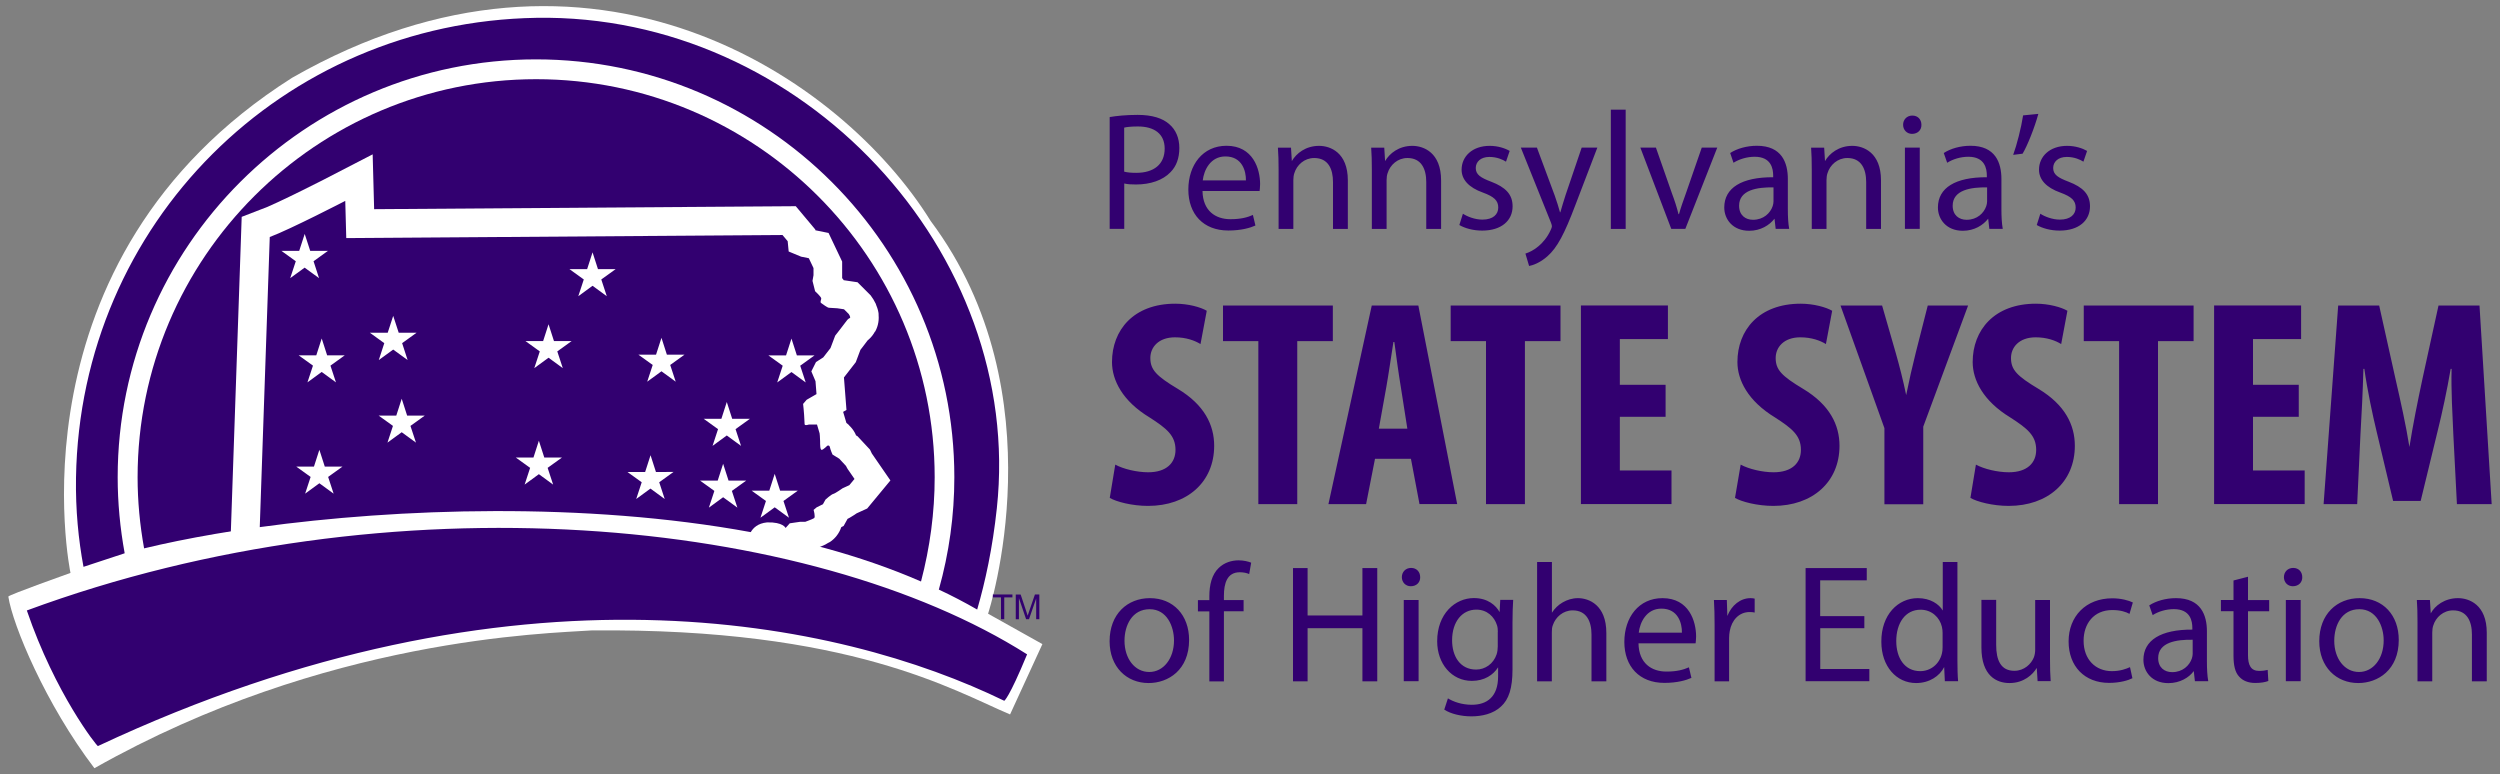 <svg width="155" height="48" viewBox="0 0 155 48" fill="none" xmlns="http://www.w3.org/2000/svg">
<rect x="0" y="0" width="155" height="48" fill="#808080" stroke="none"/>
<g clip-path="url(#clip0_1552_1855)">
<path d="M0.516 36.986C0.578 36.868 4.37 35.521 4.37 35.521C4.37 35.521 0.288 16.109 18.113 4.821C36.677 -5.795 52.198 4.821 57.7 13.699C65.74 24.445 61.26 38.05 61.26 38.05L64.629 39.934L62.624 44.295C59.188 42.85 52.725 38.922 36.657 39.087C33.965 39.278 20.195 39.521 5.853 47.629C2.83 43.66 0.784 38.752 0.516 36.986Z" fill="white"/>
<path d="M57.95 29.591C57.95 15.981 46.868 4.91 33.243 4.91C19.619 4.91 8.531 15.981 8.531 29.591C8.531 31.068 8.671 32.544 8.934 33.999C19.268 31.506 42.006 29.473 57.103 36.053C57.656 33.948 57.95 31.78 57.95 29.591Z" fill="#320070"/>
<path d="M52.449 28.887L52.031 28.438L51.612 28.18C51.612 28.18 51.483 27.89 51.452 27.73C51.421 27.57 51.292 27.633 51.292 27.633C51.292 27.633 51.033 27.89 50.94 27.89C50.842 27.89 50.842 27.57 50.842 27.343C50.842 27.116 50.811 26.863 50.811 26.863L50.651 26.322H50.14C50.14 26.322 49.881 26.414 49.881 26.291C49.881 26.162 49.85 25.811 49.85 25.712C49.85 25.614 49.788 25.041 49.788 25.041L50.01 24.783L50.62 24.433L50.558 23.633L50.3 23.023L50.589 22.445L51.039 22.156L51.488 21.578L51.777 20.809C51.777 20.809 52.356 20.071 52.418 19.978C52.48 19.885 52.578 19.756 52.676 19.72C52.775 19.689 52.614 19.462 52.614 19.462L52.325 19.173L51.907 19.111C51.907 19.111 51.488 19.08 51.395 19.08C51.297 19.08 51.008 18.853 50.915 18.791C50.816 18.729 50.915 18.6 50.915 18.502C50.915 18.404 50.532 18.053 50.532 18.053L50.372 17.413L50.434 17.062V16.618L50.145 16.009L49.664 15.911L48.894 15.591L48.832 14.951L48.512 14.569L21.465 14.76L21.403 12.453C21.403 12.453 18.003 14.213 16.722 14.693L16.102 32.68C24.678 31.503 36.241 31.101 46.544 32.99C46.693 32.732 46.978 32.443 47.556 32.386C48.553 32.36 48.703 32.732 48.703 32.732L48.962 32.443L49.602 32.35H49.923C49.923 32.35 50.372 32.19 50.47 32.123C50.568 32.061 50.439 31.612 50.439 31.612L50.63 31.452L51.018 31.261L51.178 30.972C51.178 30.972 51.529 30.652 51.659 30.621C51.788 30.59 52.237 30.27 52.237 30.27L52.656 30.079L52.976 29.692C52.976 29.692 52.687 29.274 52.625 29.181C52.542 29.083 52.449 28.887 52.449 28.887Z" stroke="white" stroke-width="3.558" stroke-miterlimit="10"/>
<path d="M5.177 35.144C4.862 33.456 4.681 31.608 4.712 29.616C4.966 13.869 17.495 1.363 33.258 1.105C49.755 0.832 63.509 15.66 61.804 31.51C61.541 33.983 61.081 36.089 60.585 37.792C59.805 37.343 58.993 36.919 58.151 36.527C58.172 36.538 58.193 36.543 58.208 36.553C58.844 34.287 59.169 31.954 59.169 29.59C59.169 15.304 47.534 3.681 33.232 3.681C18.931 3.681 7.296 15.304 7.296 29.59C7.296 31.17 7.446 32.749 7.73 34.303L5.177 35.144ZM52.452 28.889L52.034 28.439L51.615 28.181C51.615 28.181 51.486 27.892 51.455 27.732C51.424 27.572 51.295 27.634 51.295 27.634C51.295 27.634 51.037 27.892 50.944 27.892C50.846 27.892 50.846 27.572 50.846 27.345C50.846 27.118 50.815 26.865 50.815 26.865L50.654 26.323H50.143C50.143 26.323 49.885 26.416 49.885 26.292C49.885 26.163 49.854 25.812 49.854 25.714C49.854 25.616 49.792 25.043 49.792 25.043L50.014 24.785L50.623 24.434L50.561 23.634L50.303 23.025L50.592 22.447L51.042 22.158L51.491 21.58L51.781 20.811C51.781 20.811 52.359 20.073 52.421 19.98C52.483 19.887 52.582 19.758 52.68 19.722C52.778 19.691 52.618 19.464 52.618 19.464L52.328 19.175L51.91 19.113C51.91 19.113 51.491 19.082 51.398 19.082C51.3 19.082 51.011 18.855 50.918 18.793C50.82 18.731 50.918 18.602 50.918 18.504C50.918 18.406 50.536 18.055 50.536 18.055L50.375 17.415L50.437 17.064V16.62L50.148 16.011L49.668 15.913L48.898 15.593L48.836 14.953L48.515 14.571L21.468 14.762L21.406 12.455C21.406 12.455 18.006 14.215 16.725 14.695L16.105 32.682C24.682 31.505 36.245 31.103 46.547 32.992C46.697 32.734 46.981 32.445 47.56 32.388C48.557 32.362 48.707 32.734 48.707 32.734L48.965 32.445L49.606 32.352H49.926C49.926 32.352 50.375 32.192 50.474 32.125C50.572 32.063 50.443 31.614 50.443 31.614L50.634 31.454L51.021 31.263L51.181 30.974C51.181 30.974 51.533 30.654 51.662 30.623C51.791 30.592 52.241 30.272 52.241 30.272L52.659 30.081L52.979 29.694C52.979 29.694 52.69 29.276 52.628 29.183C52.545 29.085 52.452 28.889 52.452 28.889ZM1.664 37.849C3.426 43.015 6.02 46.282 6.071 46.256C31.961 34.107 52.08 38.494 62.264 43.449C62.264 43.449 62.548 43.309 63.68 40.569C50.251 32.063 24.294 29.487 1.664 37.849ZM62.062 38.39V37.038H61.556V36.858H62.77V37.038H62.264V38.39H62.062ZM63.173 38.39V37.085L63.618 38.39H63.798L64.243 37.105V38.39H64.439V36.858H64.165L63.798 37.926C63.762 38.034 63.731 38.117 63.716 38.174C63.7 38.122 63.674 38.05 63.643 37.947L63.282 36.863H62.977V38.396H63.173V38.39ZM69.146 28.806C69.642 29.079 70.489 29.281 71.187 29.281C72.329 29.281 72.881 28.692 72.881 27.892C72.881 27 72.329 26.561 71.28 25.885C69.585 24.863 68.944 23.562 68.944 22.447C68.944 20.476 70.272 18.829 72.866 18.829C73.677 18.829 74.447 19.046 74.819 19.268L74.431 21.332C74.08 21.116 73.548 20.914 72.85 20.914C71.822 20.914 71.321 21.534 71.321 22.194C71.321 22.922 71.688 23.309 73.031 24.114C74.669 25.1 75.279 26.344 75.279 27.64C75.279 29.89 73.605 31.366 71.176 31.366C70.184 31.366 69.208 31.108 68.805 30.87L69.146 28.806ZM78.017 31.258H80.43V21.152H82.636V18.943H75.826V21.152H78.017V31.258ZM87.477 28.439L88.009 31.252H90.345L87.937 18.943H85.049L82.362 31.258H84.698L85.25 28.445H87.477V28.439ZM85.488 26.576L85.948 24.016C86.077 23.304 86.263 22.024 86.392 21.203H86.449C86.558 22.024 86.723 23.247 86.852 24.001L87.255 26.576H85.488ZM92.132 31.258H94.545V21.152H96.751V18.943H89.942V21.152H92.132V31.258ZM103.267 23.856H100.43V21.023H103.411V18.938H98.017V31.252H103.633V29.167H100.43V25.843H103.267V23.856ZM107.57 30.87C107.973 31.108 108.95 31.366 109.947 31.366C112.375 31.366 114.049 29.885 114.049 27.64C114.049 26.344 113.44 25.1 111.802 24.114C110.459 23.309 110.092 22.927 110.092 22.194C110.092 21.539 110.588 20.914 111.621 20.914C112.319 20.914 112.856 21.116 113.207 21.332L113.595 19.268C113.228 19.051 112.453 18.829 111.642 18.829C109.048 18.829 107.72 20.476 107.72 22.447C107.72 23.562 108.366 24.858 110.056 25.885C111.104 26.561 111.657 27 111.657 27.892C111.657 28.698 111.104 29.281 109.963 29.281C109.265 29.281 108.418 29.079 107.922 28.806L107.57 30.87ZM119.242 31.258V26.452L122.022 18.943H119.521L118.787 21.828C118.565 22.705 118.364 23.598 118.183 24.496C117.997 23.583 117.759 22.669 117.537 21.885L116.69 18.943H114.111L116.834 26.545V31.263H119.242V31.258ZM122.166 30.87C122.569 31.108 123.546 31.366 124.538 31.366C126.966 31.366 128.64 29.885 128.64 27.64C128.64 26.344 128.03 25.1 126.393 24.114C125.049 23.309 124.682 22.927 124.682 22.194C124.682 21.539 125.178 20.914 126.212 20.914C126.909 20.914 127.447 21.116 127.793 21.332L128.18 19.268C127.813 19.051 127.038 18.829 126.227 18.829C123.634 18.829 122.306 20.476 122.306 22.447C122.306 23.562 122.952 24.858 124.641 25.885C125.69 26.561 126.243 27 126.243 27.892C126.243 28.698 125.69 29.281 124.548 29.281C123.851 29.281 123.003 29.079 122.507 28.806L122.166 30.87ZM131.384 31.258H133.796V21.152H136.003V18.943H129.193V21.152H131.384V31.258ZM142.523 23.856H139.686V21.023H142.668V18.938H137.274V31.252H142.89V29.167H139.686V25.843H142.523V23.856ZM152.329 31.258H154.484L153.729 18.943H151.187L150.211 23.402C149.88 24.956 149.601 26.344 149.384 27.712C149.162 26.323 148.852 24.951 148.501 23.402L147.509 18.943H144.967L144.063 31.258H146.145L146.346 26.984C146.419 25.761 146.496 24.207 146.532 22.87H146.589C146.775 24.202 147.106 25.74 147.343 26.726L148.372 31.056H150.082L151.151 26.654C151.389 25.704 151.72 24.187 151.942 22.87H151.999C151.962 24.187 152.055 25.776 152.107 26.948L152.329 31.258ZM68.795 7.258C69.234 7.185 69.807 7.123 70.536 7.123C71.43 7.123 72.091 7.33 72.504 7.707C72.892 8.042 73.119 8.548 73.119 9.172C73.119 9.807 72.933 10.308 72.577 10.669C72.096 11.18 71.316 11.438 70.432 11.438C70.159 11.438 69.911 11.428 69.704 11.376V14.189H68.8V7.258H68.795ZM69.699 10.643C69.895 10.695 70.148 10.716 70.448 10.716C71.543 10.716 72.21 10.184 72.21 9.214C72.21 8.29 71.554 7.841 70.551 7.841C70.153 7.841 69.854 7.872 69.699 7.913V10.643ZM74.555 11.841C74.576 13.079 75.367 13.59 76.286 13.59C76.942 13.59 77.34 13.477 77.681 13.327L77.836 13.983C77.511 14.127 76.963 14.292 76.157 14.292C74.602 14.292 73.677 13.271 73.677 11.753C73.677 10.23 74.571 9.038 76.043 9.038C77.692 9.038 78.126 10.483 78.126 11.412C78.126 11.598 78.105 11.743 78.095 11.841H74.555ZM77.247 11.185C77.258 10.602 77.01 9.699 75.976 9.699C75.046 9.699 74.643 10.55 74.571 11.185H77.247ZM79.267 14.194H80.187V11.165C80.187 11.01 80.208 10.85 80.249 10.736C80.404 10.225 80.874 9.797 81.479 9.797C82.347 9.797 82.646 10.473 82.646 11.289V14.194H83.566V11.185C83.566 9.456 82.481 9.043 81.784 9.043C80.947 9.043 80.368 9.513 80.094 9.988L80.042 9.157H79.231C79.262 9.575 79.273 9.998 79.273 10.52V14.194H79.267ZM85.049 14.194H85.969V11.165C85.969 11.01 85.989 10.85 86.031 10.736C86.186 10.225 86.656 9.797 87.26 9.797C88.123 9.797 88.428 10.473 88.428 11.289V14.194H89.348V11.185C89.348 9.456 88.263 9.043 87.565 9.043C86.728 9.043 86.149 9.513 85.876 9.988L85.824 9.157H85.013C85.044 9.575 85.054 9.998 85.054 10.52V14.194H85.049ZM90.479 13.952C90.836 14.158 91.342 14.297 91.895 14.297C93.093 14.297 93.781 13.673 93.781 12.79C93.781 12.042 93.331 11.603 92.458 11.268C91.802 11.02 91.497 10.829 91.497 10.416C91.497 10.04 91.797 9.73 92.339 9.73C92.809 9.73 93.171 9.895 93.372 10.024L93.6 9.358C93.321 9.193 92.871 9.043 92.36 9.043C91.275 9.043 90.619 9.709 90.619 10.52C90.619 11.123 91.047 11.624 91.952 11.944C92.628 12.192 92.892 12.434 92.892 12.868C92.892 13.286 92.577 13.616 91.91 13.616C91.45 13.616 90.97 13.43 90.701 13.25L90.479 13.952ZM94.292 9.152L96.157 13.797C96.199 13.91 96.219 13.983 96.219 14.034C96.219 14.086 96.188 14.158 96.147 14.251C95.94 14.721 95.625 15.072 95.377 15.273C95.108 15.505 94.804 15.65 94.576 15.722L94.804 16.491C95.031 16.45 95.48 16.295 95.93 15.898C96.555 15.356 97.005 14.473 97.661 12.744L99.035 9.152H98.064L97.061 12.109C96.937 12.476 96.834 12.857 96.741 13.162H96.72C96.638 12.857 96.514 12.465 96.395 12.13L95.289 9.152H94.292ZM99.872 14.194H100.792V6.798H99.872V14.194ZM101.701 9.152L103.618 14.189H104.491L106.47 9.152H105.509L104.527 11.985C104.362 12.445 104.212 12.857 104.098 13.276H104.067C103.964 12.857 103.83 12.44 103.659 11.985L102.667 9.152H101.701ZM110.092 14.194L110.019 13.559C109.709 13.957 109.167 14.308 108.449 14.308C107.426 14.308 106.904 13.59 106.904 12.863C106.904 11.645 107.989 10.979 109.937 10.989V10.886C109.937 10.468 109.823 9.719 108.79 9.719C108.32 9.719 107.834 9.864 107.477 10.091L107.271 9.487C107.689 9.214 108.294 9.038 108.929 9.038C110.474 9.038 110.846 10.091 110.846 11.098V12.981C110.846 13.42 110.867 13.848 110.929 14.189H110.092V14.194ZM109.957 11.619C108.955 11.598 107.824 11.774 107.824 12.754C107.824 13.348 108.221 13.627 108.686 13.627C109.343 13.627 109.761 13.209 109.906 12.78C109.937 12.687 109.957 12.584 109.957 12.491V11.619ZM112.324 14.194H113.243V11.165C113.243 11.01 113.264 10.85 113.305 10.736C113.46 10.225 113.931 9.797 114.535 9.797C115.398 9.797 115.703 10.473 115.703 11.289V14.194H116.622V11.185C116.622 9.456 115.537 9.043 114.84 9.043C114.008 9.043 113.424 9.513 113.15 9.988L113.099 9.157H112.288C112.319 9.575 112.329 9.998 112.329 10.52V14.194H112.324ZM119.128 7.738C119.139 8.047 118.911 8.3 118.544 8.3C118.224 8.3 117.992 8.052 117.992 7.738C117.992 7.412 118.229 7.165 118.565 7.165C118.911 7.165 119.128 7.412 119.128 7.738ZM118.105 9.152H119.025V14.189H118.105V9.152ZM123.339 14.194L123.267 13.559C122.957 13.957 122.414 14.308 121.696 14.308C120.673 14.308 120.151 13.59 120.151 12.863C120.151 11.645 121.236 10.979 123.184 10.989V10.886C123.184 10.468 123.07 9.719 122.037 9.719C121.567 9.719 121.081 9.864 120.725 10.091L120.513 9.487C120.931 9.214 121.536 9.038 122.171 9.038C123.716 9.038 124.088 10.091 124.088 11.098V12.981C124.088 13.42 124.109 13.848 124.171 14.189H123.339V14.194ZM123.205 11.619C122.202 11.598 121.066 11.774 121.066 12.754C121.066 13.348 121.464 13.627 121.929 13.627C122.585 13.627 123.003 13.209 123.148 12.78C123.179 12.687 123.2 12.584 123.2 12.491V11.619H123.205ZM125.432 7.154C125.318 7.903 125.044 8.987 124.817 9.601L125.401 9.529C125.69 9.049 126.139 7.934 126.377 7.061L125.432 7.154ZM126.279 13.952C126.635 14.158 127.147 14.297 127.695 14.297C128.893 14.297 129.58 13.673 129.58 12.79C129.58 12.042 129.131 11.603 128.258 11.268C127.602 11.02 127.297 10.829 127.297 10.416C127.297 10.04 127.596 9.73 128.139 9.73C128.609 9.73 128.971 9.895 129.172 10.024L129.4 9.358C129.115 9.193 128.671 9.043 128.16 9.043C127.075 9.043 126.418 9.709 126.418 10.52C126.418 11.123 126.847 11.624 127.751 11.944C128.428 12.192 128.692 12.434 128.692 12.868C128.692 13.286 128.377 13.616 127.71 13.616C127.25 13.616 126.77 13.43 126.501 13.25L126.279 13.952ZM73.724 39.676C73.724 41.539 72.432 42.349 71.213 42.349C69.849 42.349 68.795 41.348 68.795 39.758C68.795 38.07 69.9 37.085 71.295 37.085C72.742 37.085 73.724 38.138 73.724 39.676ZM69.719 39.727C69.719 40.832 70.355 41.663 71.254 41.663C72.127 41.663 72.788 40.842 72.788 39.707C72.788 38.855 72.36 37.771 71.28 37.771C70.19 37.771 69.719 38.772 69.719 39.727ZM75.883 42.241V37.9H77.103V37.203H75.883V36.935C75.883 36.166 76.08 35.48 76.865 35.48C77.123 35.48 77.314 35.531 77.449 35.593L77.573 34.886C77.397 34.814 77.113 34.741 76.793 34.741C76.364 34.741 75.909 34.876 75.563 35.211C75.134 35.619 74.979 36.264 74.979 36.971V37.209H74.271V37.905H74.979V42.246H75.883V42.241ZM80.166 35.221V42.241H81.071V38.948H84.47V42.241H85.39V35.221H84.47V38.158H81.071V35.221H80.166ZM88.051 35.784C88.061 36.094 87.834 36.347 87.467 36.347C87.147 36.347 86.914 36.099 86.914 35.784C86.914 35.459 87.152 35.211 87.488 35.211C87.834 35.211 88.051 35.459 88.051 35.784ZM87.033 37.198H87.953V42.236H87.033V37.198ZM93.817 37.198C93.796 37.565 93.775 37.967 93.775 38.581V41.508C93.775 42.664 93.548 43.371 93.057 43.81C92.566 44.269 91.859 44.414 91.223 44.414C90.619 44.414 89.952 44.269 89.544 43.996L89.771 43.299C90.107 43.505 90.629 43.696 91.254 43.696C92.189 43.696 92.882 43.206 92.882 41.936V41.374C92.582 41.843 92.039 42.215 91.254 42.215C90.004 42.215 89.105 41.152 89.105 39.758C89.105 38.05 90.221 37.08 91.378 37.08C92.251 37.08 92.752 37.539 92.975 37.952L93.016 37.193H93.817V37.198ZM92.866 39.185C92.866 39.03 92.856 38.896 92.814 38.767C92.649 38.236 92.2 37.797 91.533 37.797C90.66 37.797 90.03 38.535 90.03 39.701C90.03 40.692 90.531 41.513 91.518 41.513C92.081 41.513 92.592 41.157 92.789 40.574C92.84 40.419 92.861 40.238 92.861 40.083V39.185H92.866ZM95.294 42.241H96.214V39.201C96.214 39.025 96.224 38.886 96.276 38.762C96.441 38.261 96.912 37.843 97.506 37.843C98.369 37.843 98.673 38.53 98.673 39.345V42.241H99.593V39.242C99.593 37.503 98.508 37.085 97.831 37.085C97.49 37.085 97.165 37.188 96.896 37.343C96.617 37.498 96.385 37.73 96.219 37.988V34.845H95.3V42.241H95.294ZM101.587 39.887C101.608 41.126 102.399 41.637 103.318 41.637C103.974 41.637 104.372 41.523 104.713 41.374L104.868 42.029C104.543 42.174 103.995 42.339 103.189 42.339C101.639 42.339 100.709 41.317 100.709 39.8C100.709 38.277 101.603 37.085 103.075 37.085C104.724 37.085 105.158 38.53 105.158 39.459C105.158 39.645 105.137 39.789 105.127 39.887H101.587ZM104.279 39.227C104.29 38.643 104.042 37.735 103.008 37.735C102.078 37.735 101.675 38.587 101.603 39.227H104.279ZM106.299 42.241H107.204V39.552C107.204 39.397 107.224 39.252 107.245 39.123C107.369 38.437 107.829 37.947 108.475 37.947C108.599 37.947 108.692 37.957 108.79 37.977V37.116C108.707 37.095 108.635 37.085 108.531 37.085C107.917 37.085 107.364 37.513 107.095 38.189L107.064 37.198H106.263C106.294 37.668 106.305 38.179 106.305 38.772V42.241H106.299ZM115.584 38.2H112.851V35.98H115.739V35.221H111.947V42.236H115.899V41.477H112.856V38.948H115.589V38.2H115.584ZM121.36 34.845V40.935C121.36 41.379 121.371 41.89 121.402 42.236H120.58L120.539 41.358C120.255 41.921 119.619 42.349 118.798 42.349C117.578 42.349 116.643 41.317 116.643 39.789C116.633 38.112 117.676 37.085 118.906 37.085C119.676 37.085 120.218 37.451 120.451 37.854V34.845H121.36ZM120.441 39.252C120.441 39.139 120.43 38.979 120.399 38.865C120.265 38.282 119.764 37.802 119.077 37.802C118.126 37.802 117.568 38.633 117.568 39.748C117.568 40.77 118.069 41.611 119.056 41.611C119.671 41.611 120.234 41.203 120.399 40.517C120.43 40.393 120.441 40.269 120.441 40.12V39.252ZM127.1 37.198H126.181V40.29C126.181 40.455 126.15 40.625 126.098 40.76C125.933 41.167 125.504 41.59 124.889 41.59C124.057 41.59 123.763 40.945 123.763 39.985V37.193H122.848V40.14C122.848 41.91 123.794 42.349 124.589 42.349C125.483 42.349 126.036 41.818 126.279 41.41L126.331 42.23H127.142C127.111 41.833 127.1 41.374 127.1 40.858V37.198ZM132.06 41.363C131.802 41.477 131.456 41.611 130.934 41.611C129.932 41.611 129.183 40.894 129.183 39.727C129.183 38.674 129.808 37.823 130.965 37.823C131.466 37.823 131.807 37.936 132.029 38.06L132.236 37.353C131.988 37.229 131.508 37.095 130.965 37.095C129.317 37.095 128.253 38.22 128.253 39.769C128.253 41.312 129.245 42.339 130.764 42.339C131.44 42.339 131.973 42.174 132.21 42.05L132.06 41.363ZM136.085 42.241L136.013 41.606C135.729 42.003 135.16 42.354 134.437 42.354C133.414 42.354 132.892 41.637 132.892 40.909C132.892 39.691 133.977 39.025 135.925 39.036V38.932C135.925 38.514 135.811 37.766 134.778 37.766C134.308 37.766 133.817 37.91 133.466 38.138L133.254 37.534C133.672 37.26 134.277 37.085 134.912 37.085C136.457 37.085 136.829 38.138 136.829 39.144V41.028C136.829 41.467 136.85 41.895 136.912 42.236H136.085V42.241ZM135.946 39.665C134.943 39.645 133.807 39.82 133.807 40.801C133.807 41.394 134.205 41.673 134.675 41.673C135.331 41.673 135.749 41.255 135.894 40.827C135.925 40.734 135.946 40.63 135.946 40.538V39.665ZM138.477 35.99V37.198H137.697V37.895H138.477V40.646C138.477 41.239 138.57 41.688 138.834 41.957C139.051 42.205 139.397 42.344 139.826 42.344C140.182 42.344 140.461 42.292 140.637 42.22L140.596 41.534C140.482 41.565 140.301 41.596 140.064 41.596C139.552 41.596 139.376 41.239 139.376 40.615V37.9H140.689V37.203H139.376V35.758L138.477 35.99ZM142.74 35.784C142.75 36.094 142.523 36.347 142.156 36.347C141.831 36.347 141.603 36.099 141.603 35.784C141.603 35.459 141.841 35.211 142.177 35.211C142.523 35.211 142.74 35.459 142.74 35.784ZM141.722 37.198H142.642V42.236H141.722V37.198ZM148.723 39.676C148.723 41.539 147.431 42.349 146.212 42.349C144.848 42.349 143.794 41.348 143.794 39.758C143.794 38.07 144.9 37.085 146.295 37.085C147.746 37.085 148.723 38.138 148.723 39.676ZM144.724 39.727C144.724 40.832 145.359 41.663 146.258 41.663C147.132 41.663 147.788 40.842 147.788 39.707C147.788 38.855 147.359 37.771 146.279 37.771C145.189 37.771 144.724 38.772 144.724 39.727ZM149.88 42.241H150.8V39.211C150.8 39.056 150.821 38.896 150.862 38.783C151.017 38.272 151.487 37.843 152.092 37.843C152.954 37.843 153.259 38.52 153.259 39.335V42.241H154.179V39.227C154.179 37.498 153.094 37.085 152.396 37.085C151.565 37.085 150.96 37.554 150.707 38.029L150.655 37.198H149.844C149.875 37.616 149.885 38.039 149.885 38.561V42.241H149.88Z" fill="#320070"/>
<path fill-rule="evenodd" clip-rule="evenodd" d="M38.169 16.687L37.28 17.327L37.621 18.365L36.738 17.719L35.854 18.365L36.195 17.327L35.306 16.687H36.402L36.738 15.645L37.074 16.687H38.169ZM41.346 21.988L41.011 20.945L40.675 21.988H39.579L40.468 22.628L40.127 23.665L41.011 23.02L41.894 23.665L41.553 22.628L42.442 21.988H41.346ZM49.406 22.034L49.071 20.992L48.735 22.034H47.639L48.528 22.674L48.187 23.712L49.071 23.067L49.954 23.712L49.613 22.674L50.502 22.034H49.406ZM45.397 25.967L45.061 24.925L44.725 25.967H43.63L44.519 26.607L44.178 27.645L45.061 26.999L45.945 27.645L45.604 26.607L46.492 25.967H45.397ZM45.17 29.797L44.834 28.754L44.498 29.797H43.403L44.291 30.437L43.95 31.474L44.834 30.829L45.717 31.474L45.376 30.437L46.265 29.797H45.17ZM48.368 30.421L48.032 29.379L47.696 30.421H46.601L47.489 31.061L47.148 32.099L48.032 31.454L48.916 32.099L48.575 31.061L49.463 30.421H48.368ZM34.346 21.146L34.01 20.104L33.674 21.146H32.578L33.467 21.787L33.126 22.824L34.01 22.179L34.893 22.824L34.552 21.787L35.441 21.146H34.346ZM40.669 29.265L40.334 28.223L39.998 29.265H38.903L39.786 29.9L39.445 30.938L40.328 30.292L41.212 30.938L40.871 29.9L41.76 29.26L40.669 29.265ZM33.746 28.367L33.41 27.325L33.075 28.367H31.979L32.868 29.007L32.527 30.045L33.41 29.399L34.294 30.045L33.953 29.007L34.842 28.367H33.746ZM25.242 25.766L24.906 24.723L24.57 25.766H23.475L24.363 26.406L24.023 27.443L24.906 26.798L25.79 27.443L25.448 26.406L26.337 25.766H25.242ZM24.72 20.63L24.379 19.583L24.038 20.63H22.932L23.826 21.276L23.485 22.323L24.379 21.673L25.273 22.323L24.932 21.276L25.826 20.63H24.72ZM19.233 15.552L18.892 14.504L18.551 15.552H17.445L18.339 16.197L17.993 17.245L18.887 16.594L19.781 17.245L19.44 16.197L20.334 15.552H19.233ZM20.282 22.029L19.946 20.986L19.61 22.029H18.515L19.404 22.669L19.062 23.706L19.946 23.061L20.829 23.706L20.488 22.669L21.377 22.029H20.282ZM20.137 28.93L19.801 27.887L19.465 28.93H18.37L19.259 29.57L18.918 30.607L19.801 29.962L20.685 30.607L20.344 29.57L21.233 28.93H20.137Z" fill="white"/>
</g>
<defs>
<clipPath id="clip0_1552_1855">
<rect width="155" height="48" fill="white"/>
</clipPath>
</defs>
</svg>
